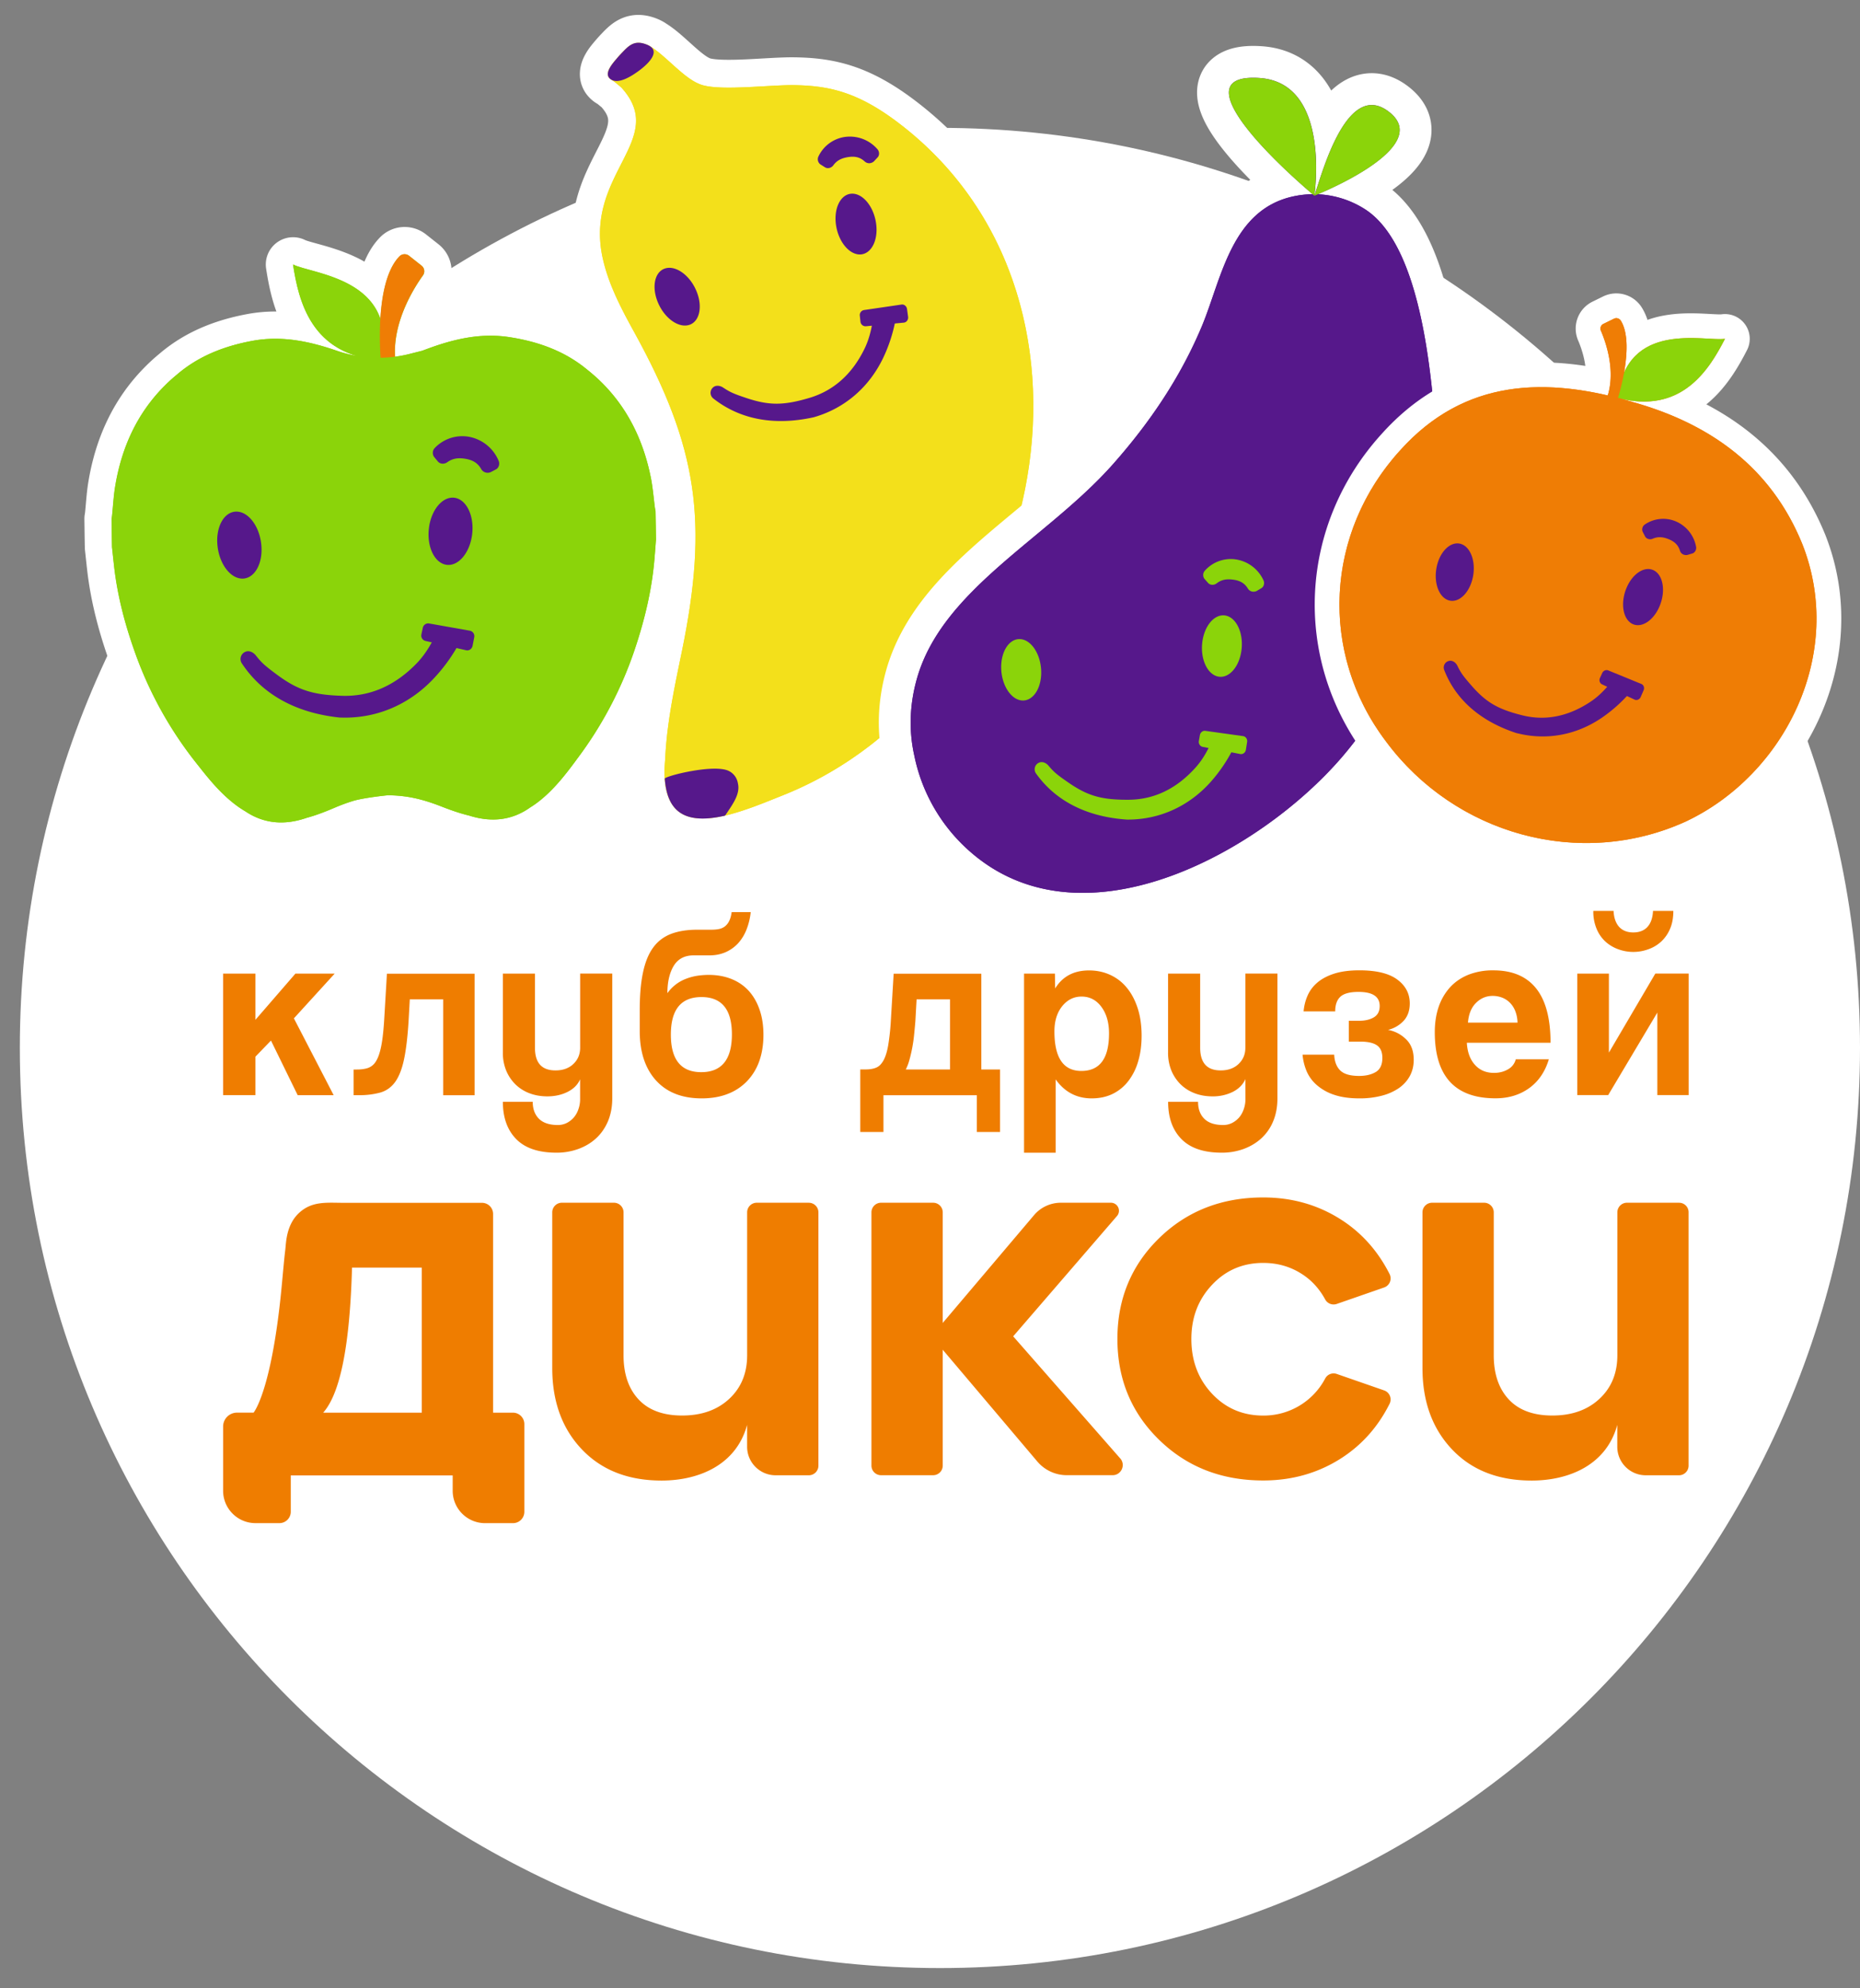 <svg width="87" height="93" fill="none" xmlns="http://www.w3.org/2000/svg"><rect width="100%" height="100%" fill="#808080" stroke="none"/><path fill-rule="evenodd" clip-rule="evenodd" d="M43.964 5.981C67.734 5.981 87 25.25 87 49.017c0 23.77-19.269 43.036-43.036 43.036-23.77 0-43.036-19.269-43.036-43.036 0-23.767 19.266-43.036 43.036-43.036z" fill="#fff"/><path fill-rule="evenodd" clip-rule="evenodd" d="M37.833 56.256h-2.438a.45.45 0 00-.448.449v6.688c0 .84-.281 1.519-.84 2.038-.56.52-1.294.778-2.2.778-.888 0-1.569-.25-2.037-.752-.469-.503-.704-1.19-.704-2.064v-6.688a.45.45 0 00-.448-.449H26.28a.45.45 0 00-.449.449v7.282c0 1.563.46 2.832 1.385 3.805.923.97 2.166 1.459 3.73 1.459 1.713 0 3.487-.71 4-2.605v1.024c0 .738.6 1.334 1.334 1.334h1.553a.45.45 0 00.448-.449V56.707a.45.45 0 00-.448-.45zm21.253 2.815c.675 0 1.285.176 1.827.531.446.29.8.681 1.07 1.175a.448.448 0 00.542.213l2.216-.77a.45.45 0 00.256-.627c-.537-1.06-1.28-1.904-2.23-2.522-1.088-.707-2.314-1.062-3.681-1.062-1.944 0-3.568.636-4.867 1.902-1.3 1.268-1.953 2.84-1.953 4.716 0 1.876.65 3.451 1.953 4.72 1.3 1.268 2.923 1.9 4.867 1.9 1.364 0 2.593-.354 3.68-1.06.954-.622 1.697-1.462 2.23-2.526a.45.45 0 00-.255-.627l-2.216-.77a.446.446 0 00-.542.216 3.249 3.249 0 01-2.897 1.731c-.957 0-1.754-.34-2.396-1.024-.641-.684-.965-1.535-.965-2.557 0-1.005.321-1.847.965-2.531.639-.684 1.44-1.028 2.396-1.028zm19.45-2.815h-2.438a.45.45 0 00-.448.449v6.688c0 .84-.28 1.519-.84 2.038-.559.52-1.294.778-2.2.778-.888 0-1.569-.25-2.037-.752-.468-.503-.704-1.19-.704-2.064v-6.688a.45.45 0 00-.448-.449h-2.438a.45.45 0 00-.448.449v7.282c0 1.563.46 2.832 1.382 3.805.922.974 2.165 1.459 3.729 1.459 1.714 0 3.488-.71 4.001-2.605v1.024c0 .738.596 1.334 1.334 1.334h1.552a.45.45 0 00.449-.449V56.707a.442.442 0 00-.446-.45zm-58.809 9.82h-4.611c1.018-1.142 1.277-4.272 1.35-6.786h3.261v6.785zm4.263 0h-.926V56.78a.52.52 0 00-.519-.52H16.08c-.788 0-1.486-.096-2.1.48-.604.568-.598 1.414-.635 1.709-.048.383-.091.88-.156 1.572-.463 5.043-1.328 6.053-1.328 6.053h-.775a.65.65 0 00-.65.65v3.003c0 .837.678 1.515 1.515 1.515h1.119c.292 0 .53-.239.53-.53V69.01h7.574v.718c0 .837.679 1.515 1.516 1.515h1.305a.532.532 0 00.531-.53V66.62a.536.536 0 00-.536-.545zm28.407 2.139l-5.006-5.71 4.855-5.627a.376.376 0 00-.284-.622h-2.347a1.64 1.64 0 00-1.248.58l-4.271 5.042v-5.173a.45.45 0 00-.448-.449H41.21a.45.45 0 00-.449.449v11.848a.45.45 0 00.449.448h2.438a.45.45 0 00.448-.448v-5.421l4.424 5.228a1.81 1.81 0 001.38.64h2.14c.408 0 .626-.48.357-.786zM13.923 51.224l-1.248-2.553-.727.752v1.801h-1.513V45.54h1.513v2.16l1.87-2.16h1.836l-1.907 2.092 1.86 3.593h-1.684zm6.806 0v-4.48h-1.561l-.057 1.016c-.046.74-.117 1.336-.213 1.79-.096.454-.235.806-.414 1.056-.182.25-.412.414-.693.496a3.677 3.677 0 01-1.021.123h-.23v-1.2h.15c.207 0 .386-.026.53-.075a.715.715 0 00.37-.318c.1-.161.181-.397.241-.703.062-.307.108-.724.14-1.249l.127-2.137h4.1v5.684h-1.47v-.002zm6.41-.752c-.108.253-.3.452-.584.596-.281.142-.6.213-.954.213-.3 0-.579-.048-.831-.144a1.898 1.898 0 01-.659-.415 1.966 1.966 0 01-.434-.647 2.174 2.174 0 01-.156-.848V45.54h1.501v3.465c0 .71.318 1.062.96 1.062.346 0 .627-.1.837-.301.212-.202.317-.454.317-.764v-3.465h1.502v5.835c0 .4-.069.758-.202 1.076-.136.315-.32.581-.556.797-.236.216-.51.38-.832.497a2.958 2.958 0 01-1.021.173c-.84 0-1.467-.213-1.882-.636-.414-.423-.624-1.004-.624-1.745h1.396c0 .338.1.604.295.797.196.193.491.29.883.29a.93.93 0 00.392-.085c.122-.057.232-.14.329-.242a1.14 1.14 0 00.23-.388 1.39 1.39 0 00.088-.508v-.926h.005zm5.662-.323c.953 0 1.433-.59 1.433-1.768 0-1.163-.474-1.745-1.422-1.745-.956 0-1.433.584-1.433 1.756 0 1.172.474 1.757 1.422 1.757zm.022 1.226c-.916 0-1.628-.278-2.137-.837-.507-.56-.763-1.331-.763-2.316v-.96c0-.692.048-1.279.15-1.761.1-.483.256-.872.469-1.167.213-.298.488-.51.831-.647.344-.133.758-.201 1.243-.201h.647c.13 0 .25-.009.352-.029a.674.674 0 00.278-.116.704.704 0 00.207-.25c.057-.108.1-.25.122-.428h.892a3.084 3.084 0 01-.196.814 2.1 2.1 0 01-.392.642 1.774 1.774 0 01-.584.417c-.227.099-.48.15-.758.15h-.74c-.424 0-.733.165-.932.491-.195.326-.295.752-.295 1.277a1.889 1.889 0 01.878-.675c.17-.066.343-.111.524-.14a3.85 3.85 0 01.525-.04c.4 0 .76.066 1.081.197.321.13.59.32.81.564.218.247.385.543.501.889.117.346.173.732.173 1.155 0 .462-.068.877-.2 1.243a2.585 2.585 0 01-.58.936 2.48 2.48 0 01-.908.59c-.349.134-.75.202-1.198.202zm10.05-4.634l-.057 1.016c-.015.193-.035.397-.057.618a6.878 6.878 0 01-.224 1.209 2.314 2.314 0 01-.168.44h2.069v-3.28h-1.564v-.003zm-2.634 6.203v-2.923h.244c.193 0 .355-.025.49-.08.137-.053.25-.164.347-.334.096-.17.17-.406.224-.71a11.1 11.1 0 00.128-1.217l.128-2.137h4.1v4.481h.877v2.923H45.69v-1.72h-4.367v1.72h-1.084v-.003zm10.34-2.852c.864 0 1.295-.584 1.295-1.756 0-.508-.12-.923-.358-1.243-.238-.321-.547-.48-.925-.48-.363 0-.664.15-.908.451-.241.301-.363.693-.363 1.178 0 1.234.42 1.85 1.26 1.85zm-2.68 3.823V45.54h1.444l.011.693c.346-.562.874-.843 1.584-.843.354 0 .683.068.987.207.304.14.565.338.78.602.216.26.386.581.509.959.122.377.184.806.184 1.283 0 .431-.051.825-.156 1.183a2.77 2.77 0 01-.457.93 2.076 2.076 0 01-.735.608c-.29.142-.619.213-.988.213-.7 0-1.262-.295-1.685-.888v3.43h-1.479v-.002zm10.352-3.443c-.108.253-.304.452-.582.596a2.086 2.086 0 01-.954.213c-.3 0-.579-.048-.831-.144a1.924 1.924 0 01-.659-.415 1.966 1.966 0 01-.434-.647 2.174 2.174 0 01-.156-.848V45.54h1.502v3.465c0 .71.32 1.062.959 1.062.346 0 .627-.1.837-.301.213-.202.318-.454.318-.764v-3.465h1.5v5.835c0 .4-.067.758-.2 1.076a2.235 2.235 0 01-.554.797c-.236.216-.514.38-.831.497a2.958 2.958 0 01-1.022.173c-.84 0-1.467-.213-1.882-.636-.417-.423-.624-1.004-.624-1.745h1.4c0 .338.099.604.294.797.196.193.491.29.883.29.139 0 .27-.029.391-.085.122-.057.233-.14.33-.242.096-.105.173-.232.23-.388a1.39 1.39 0 00.088-.508l-.003-.926zm4.838-1.756v-.97h.486c.278 0 .505-.055.686-.162.182-.108.273-.284.273-.531 0-.44-.332-.658-.994-.658-.391 0-.672.073-.837.218-.164.148-.25.377-.25.693h-1.478c.023-.262.085-.511.19-.747.105-.235.261-.44.468-.613.208-.173.471-.31.792-.411.32-.1.707-.15 1.16-.15.793 0 1.386.144 1.774.433.39.29.582.662.582 1.116 0 .323-.09.59-.272.797a1.467 1.467 0 01-.744.44c.324.062.605.207.843.44.239.23.358.55.358.96 0 .277-.06.527-.179.751-.12.224-.29.412-.508.568a2.547 2.547 0 01-.797.357 4.02 4.02 0 01-1.059.128c-.463 0-.854-.057-1.178-.167a2.364 2.364 0 01-.809-.452 1.803 1.803 0 01-.48-.652 2.583 2.583 0 01-.19-.775h1.48c.014.323.11.57.283.74.173.17.468.256.883.256.315 0 .576-.063.78-.184.204-.122.307-.344.307-.659 0-.278-.086-.474-.256-.59-.17-.117-.434-.173-.797-.173h-.517v-.003zm7.892-.888a1.59 1.59 0 00-.11-.548 1.148 1.148 0 00-.259-.392 1.055 1.055 0 00-.368-.232 1.222 1.222 0 00-.426-.074c-.301 0-.562.11-.78.329-.22.218-.344.525-.375.92h2.318v-.003zm-2.37.947c.023.432.148.775.375 1.028.227.255.525.38.897.38.247 0 .463-.057.653-.167a.745.745 0 00.363-.469h1.547c-.176.585-.486 1.036-.923 1.351-.44.315-.962.474-1.572.474-1.895 0-2.84-1.033-2.84-3.096 0-.44.062-.834.184-1.19.122-.354.304-.657.536-.913.236-.255.522-.448.86-.584a3.101 3.101 0 011.166-.202c.877 0 1.544.281 1.993.843.45.562.675 1.41.675 2.543h-3.913v.002zm9.658-6.169c0 .323-.051.604-.156.843a1.721 1.721 0 01-.417.596 1.72 1.72 0 01-.602.357 2.04 2.04 0 01-1.396 0 1.813 1.813 0 01-.602-.357 1.688 1.688 0 01-.414-.596 2.078 2.078 0 01-.156-.843h.948c.014.323.102.57.258.746.159.173.38.261.664.261.284 0 .508-.088.664-.26.156-.174.244-.424.258-.747h.95zm-4.492 8.618V45.54h1.478v3.695l2.171-3.697h1.56v5.684H77.52v-3.86l-2.299 3.86h-1.444v.002z" fill="#EF7D00"/><path d="M32.88 3.989c-.826-.225-1.677-1.343-2.452-1.808a.218.218 0 00-.042-.029 1.18 1.18 0 00-.16-.076c-.578-.219-.828.068-1.188.443a5.22 5.22 0 00-.202.227c-.184.215-.573.658-.337.908a.36.36 0 00.113.085c.12.074.136.093.261.196.068.054.134.11.199.17 2.202 2.44-1.742 4.004-.886 7.952.27 1.24.866 2.372 1.485 3.493 2.957 5.375 3.476 8.831 2.219 14.936-.343 1.663-.704 3.334-.778 5.031a5.836 5.836 0 00-.02.905v.003l.006.051c.026.35.094.639.196.874.008.02.017.037.026.054l.002.003v.003c.392.854 1.263 1.008 2.415.775l.009-.003c.037-.009.074-.014.11-.023h.003l.043-.008c.9-.205 1.87-.613 2.685-.94 12.12-4.804 16.292-22.966 5.621-31.321-1.983-1.555-3.362-1.884-5.062-1.907-1.141-.017-3.298.267-4.266.006z" stroke="#fff" stroke-width="2.604" stroke-miterlimit="22.926" stroke-linecap="round" stroke-linejoin="round"/><path d="M32.88 3.989c-.826-.225-1.677-1.343-2.452-1.808a.218.218 0 00-.042-.029 1.18 1.18 0 00-.16-.076c-.578-.219-.828.068-1.188.443a5.22 5.22 0 00-.202.227c-.184.215-.573.658-.337.908a.36.36 0 00.113.085c.12.074.136.093.261.196.068.054.134.11.199.17 2.202 2.44-1.742 4.004-.886 7.952.27 1.24.866 2.372 1.485 3.493 2.957 5.375 3.476 8.831 2.219 14.936-.343 1.663-.704 3.334-.778 5.031a5.836 5.836 0 00-.02.905v.003l.006.051c.026.35.094.639.196.874.008.02.017.037.026.054l.002.003v.003c.392.854 1.263 1.008 2.415.775l.009-.003c.037-.009.074-.014.11-.023h.003l.043-.008c.9-.205 1.87-.613 2.685-.94 12.12-4.804 16.292-22.966 5.621-31.321-1.983-1.555-3.362-1.884-5.062-1.907-1.141-.017-3.298.267-4.266.006z" fill="#F3E01B"/><path d="M32.88 3.989c-.863-.233-1.752-1.439-2.549-1.865-.142-.074-.142.046-.32.006l-1.437 1.583c.156.097.165.108.301.219.068.054.134.11.199.17 2.202 2.44-1.743 4.004-.886 7.952.27 1.24.866 2.372 1.485 3.493 2.957 5.375 3.476 8.832 2.219 14.936-.343 1.663-.704 3.335-.778 5.031-.394 4.195 3.17 2.617 5.475 1.698C48.709 32.407 52.88 14.245 42.21 5.89c-1.983-1.555-3.363-1.884-5.062-1.907-1.144-.017-3.3.267-4.269.006z" fill="#F3E01B"/><path d="M34.129 36.082c-.644-.392-3.07.227-3.037.343.032.392.108.727.225.982.408.9 1.345 1.028 2.585.747.034-.037.011-.003.042-.046l.086-.128c.286-.428.596-.877.485-1.339a.78.78 0 00-.386-.56zM29.872 3.319c.275-.199 1.059-.835.517-1.167a1.173 1.173 0 00-.16-.076c-.578-.219-.828.068-1.185.443a5.22 5.22 0 00-.202.227c-.184.215-.573.658-.338.908.35.369 1.056-.108 1.368-.335zm8.176 16.201c-2.56.56-4.035-.375-4.682-.88a.335.335 0 01-.029-.505c.142-.142.355-.096.485-.008.327.215.477.286 1.119.5 1.044.343 1.716.343 2.931-.02 1.132-.341 1.998-1.119 2.574-2.313.287-.6.35-1.173.412-1.493.03-.156.25-.247.4-.222l.283.046c.17.028.37.221.335.397a7.206 7.206 0 01-.559 1.703c-.675 1.419-1.827 2.364-3.181 2.77l-.088.025zm3-12.157c.093-.094.093-.27-.003-.38a1.704 1.704 0 00-1.553-.574 1.627 1.627 0 00-1.214.917.302.302 0 00.09.36l.225.142c.145.082.306.012.383-.093.167-.23.377-.335.687-.386.315-.052.562 0 .78.201.168.15.36.071.437-.006l.168-.181zm-.642 7.14l1.76-.258c.125-.02.241.076.26.212l.05.364c.016.136-.075.258-.202.27l-1.777.17a.238.238 0 01-.25-.219l-.03-.275a.238.238 0 01.19-.264zm-9.597-.276c.334.721.996 1.147 1.473.954.476-.193.593-.934.255-1.654-.335-.721-.996-1.147-1.473-.954-.477.193-.59.934-.255 1.654zm8.306-3.632c.14.783.667 1.365 1.178 1.303.51-.066.814-.75.672-1.533-.139-.783-.667-1.365-1.177-1.302-.511.065-.812.752-.673 1.532z" fill="#56188B"/><path d="M19.171 16.552c-.23.06-.46.102-.692.133-.094-1.66.88-3.21 1.305-3.8a.334.334 0 00-.062-.457l-.588-.465a.336.336 0 00-.45.034c-.608.63-.827 1.853-.89 2.923-.666-1.99-3.388-2.188-4.086-2.549.227 1.465.693 3.601 2.963 4.274-.3-.054-.596-.13-.885-.23l-.014-.005c-1.278-.44-2.563-.718-3.928-.474-1.342.244-2.563.718-3.582 1.6a7.354 7.354 0 00-.544.494c-1.309 1.303-2.03 2.915-2.327 4.72-.074.45-.097.91-.145 1.367-.006.048-.014.1-.023.148.006.442.011.888.02 1.33.034.304.065.608.1.915.164 1.433.539 2.815 1.032 4.168a18.061 18.061 0 002.818 5.023c.037.049.074.097.114.145.513.656 1.047 1.294 1.717 1.8.153.116.31.218.465.309.86.576 1.805.644 2.784.323.029-.008.054-.017.08-.025.44-.12.862-.284 1.282-.463a8.68 8.68 0 01.894-.33c.497-.147 1.578-.26 1.604-.26h.076a6.062 6.062 0 011.535.218c.304.083.605.188.903.304.426.167.854.318 1.297.426l.082.025c.988.292 1.93.199 2.773-.403.156-.096.309-.204.457-.323.655-.525 1.169-1.178 1.665-1.848.037-.048.071-.1.108-.147a18.046 18.046 0 002.67-5.1c.458-1.365.792-2.758.914-4.197.026-.304.049-.61.071-.917-.005-.442-.01-.888-.02-1.33-.008-.049-.02-.1-.028-.148-.06-.454-.096-.914-.181-1.363-.35-1.796-1.118-3.385-2.46-4.65a8.795 8.795 0 00-.56-.48c-1.041-.855-2.279-1.294-3.627-1.499-1.37-.207-2.65.11-3.913.585l-.145.054-.579.145z" stroke="#fff" stroke-width="2.551" stroke-miterlimit="22.926" stroke-linecap="round" stroke-linejoin="round"/><path d="M19.171 16.552c-.23.06-.46.102-.692.133-.094-1.66.88-3.21 1.305-3.8a.334.334 0 00-.062-.457l-.588-.465a.336.336 0 00-.45.034c-.608.63-.827 1.853-.89 2.923-.666-1.99-3.388-2.188-4.086-2.549.227 1.465.693 3.601 2.963 4.274-.3-.054-.596-.13-.885-.23l-.014-.005c-1.278-.44-2.563-.718-3.928-.474-1.342.244-2.563.718-3.582 1.6a7.354 7.354 0 00-.544.494c-1.309 1.303-2.03 2.915-2.327 4.72-.074.45-.097.91-.145 1.367-.006.048-.014.1-.023.148.006.442.011.888.02 1.33.034.304.065.608.1.915.164 1.433.539 2.815 1.032 4.168a18.061 18.061 0 002.818 5.023c.037.049.074.097.114.145.513.656 1.047 1.294 1.717 1.8.153.116.31.218.465.309.86.576 1.805.644 2.784.323.029-.008.054-.017.08-.025.44-.12.862-.284 1.282-.463a8.68 8.68 0 01.894-.33c.497-.147 1.578-.26 1.604-.26h.076a6.062 6.062 0 011.535.218c.304.083.605.188.903.304.426.167.854.318 1.297.426l.082.025c.988.292 1.93.199 2.773-.403.156-.096.309-.204.457-.323.655-.525 1.169-1.178 1.665-1.848.037-.048.071-.1.108-.147a18.046 18.046 0 002.67-5.1c.458-1.365.792-2.758.914-4.197.026-.304.049-.61.071-.917-.005-.442-.01-.888-.02-1.33-.008-.049-.02-.1-.028-.148-.06-.454-.096-.914-.181-1.363-.35-1.796-1.118-3.385-2.46-4.65a8.795 8.795 0 00-.56-.48c-1.041-.855-2.279-1.294-3.627-1.499-1.37-.207-2.65.11-3.913.585l-.145.054-.579.145z" fill="#8BD40A"/><path d="M17.828 16.841c-3.284-.21-3.866-2.786-4.124-4.472.877.454 4.958.65 4.123 4.472z" fill="#8BD40A"/><path d="M17.817 16.92s-.363-3.663.86-4.926a.336.336 0 01.451-.034l.588.465a.334.334 0 01.062.457c-.454.633-1.535 2.359-1.268 4.146l-.693-.107z" fill="#EF7D05"/><path d="M19.17 16.552a5.951 5.951 0 01-3.391-.137l-.014-.005c-1.277-.44-2.563-.718-3.928-.474-1.342.244-2.563.718-3.581 1.6a7.4 7.4 0 00-.545.494c-1.308 1.303-2.03 2.915-2.327 4.72-.074.45-.097.91-.145 1.364-.006.049-.014.1-.023.148.006.443.012.888.02 1.33.034.305.065.608.1.915.164 1.433.539 2.815 1.032 4.168A18.06 18.06 0 009.3 35.843c.514.656 1.047 1.294 1.717 1.8.153.116.306.218.465.312.86.576 1.805.644 2.784.323a.676.676 0 00.08-.028c.44-.12.862-.284 1.282-.463.296-.125.59-.238.894-.329.494-.148 1.578-.261 1.604-.261h.076a6.06 6.06 0 011.536.218c.303.083.604.188.902.304.426.167.854.318 1.297.426l.082.025c.988.293 1.93.199 2.773-.403.156-.096.31-.204.457-.323.655-.525 1.169-1.178 1.666-1.848.037-.048.07-.099.107-.147a18.124 18.124 0 002.674-5.1c.457-1.368.791-2.758.913-4.197.026-.304.049-.61.071-.917-.005-.442-.014-.888-.02-1.33-.008-.049-.02-.1-.028-.148-.06-.454-.096-.914-.181-1.362-.35-1.797-1.119-3.386-2.46-4.652a9.57 9.57 0 00-.557-.48c-1.044-.853-2.279-1.293-3.627-1.498-1.37-.207-2.65.111-3.913.585l-.145.054-.579.148z" fill="#8BD40A"/><path d="M20.07 24.651c-.125.863.224 1.649.777 1.76.554.11 1.104-.5 1.23-1.363.124-.862-.225-1.648-.778-1.759-.554-.108-1.104.5-1.23 1.362zm-9.893.911c.102.865.639 1.535 1.203 1.501.565-.037.94-.766.837-1.632-.099-.865-.638-1.538-1.203-1.5-.565.036-.94.765-.837 1.63zm9.887 3.598l1.919.341a.26.26 0 01.198.31l-.076.394c-.029.147-.165.241-.301.21l-1.907-.437a.258.258 0 01-.185-.312l.063-.296a.26.26 0 01.29-.21zm3.133-7.205c.13-.065.19-.25.128-.397a1.873 1.873 0 00-1.416-1.133 1.779 1.779 0 00-1.578.534.33.33 0 00-.031.406l.184.224c.122.136.315.116.432.034.252-.182.51-.219.845-.165.347.057.585.196.744.477a.348.348 0 00.454.145l.238-.125z" fill="#56188B"/><path d="M15.882 33.562c-2.855-.304-4.07-1.783-4.569-2.532a.366.366 0 01.142-.533c.196-.1.4.022.508.156.267.338.397.462.99.902.968.718 1.669.95 3.057.99 1.294.038 2.463-.47 3.476-1.515.505-.522.766-1.098.942-1.41.085-.15.346-.168.494-.091l.281.145c.168.088.31.354.213.527a7.838 7.838 0 01-1.17 1.578c-1.191 1.243-2.718 1.83-4.267 1.785l-.097-.002z" fill="#56188B"/><path d="M60.538 9.176c.29-.06.576-.088.86-.093-2.68-2.293-5.804-5.662-2.478-5.435 3.133.216 2.648 4.819 2.568 5.435h.014c.347-.994 1.522-5.452 3.517-3.812 1.838 1.513-2.492 3.44-3.383 3.814a4.452 4.452 0 012.202.696c2.463 1.566 3.02 6.958 3.26 9.649.523 5.814-.553 11.592-4.341 15.994-3.86 4.483-12.302 9.155-17.575 4.234a8.105 8.105 0 01-2.415-4.311c-.278-1.24-.204-2.443.113-3.581 1.175-4.203 6.076-6.564 9.158-10.032 1.745-1.967 3.193-4.11 4.195-6.519.91-2.208 1.373-5.434 4.305-6.039z" stroke="#fff" stroke-width="2.978" stroke-miterlimit="22.926" stroke-linecap="round" stroke-linejoin="round"/><path fill-rule="evenodd" clip-rule="evenodd" d="M60.538 9.176c.29-.06.576-.088.86-.093-2.68-2.293-5.804-5.662-2.478-5.435 3.133.216 2.648 4.819 2.568 5.435h.014c.347-.994 1.522-5.452 3.517-3.812 1.838 1.513-2.492 3.44-3.383 3.814a4.452 4.452 0 012.202.696c2.463 1.566 3.02 6.958 3.26 9.649.523 5.814-.553 11.592-4.341 15.994-3.86 4.483-12.302 9.155-17.575 4.234a8.105 8.105 0 01-2.415-4.311c-.278-1.24-.204-2.443.113-3.581 1.175-4.203 6.076-6.564 9.158-10.032 1.745-1.967 3.193-4.11 4.195-6.519.91-2.208 1.373-5.434 4.305-6.039z" fill="#56188B"/><path fill-rule="evenodd" clip-rule="evenodd" d="M60.54 9.176a4.453 4.453 0 013.3.607c2.466 1.567 3.019 6.959 3.26 9.649.522 5.815-.553 11.593-4.342 15.994-3.86 4.484-12.302 9.155-17.575 4.234a8.105 8.105 0 01-2.415-4.31c-.278-1.24-.204-2.444.114-3.582 1.175-4.203 6.076-6.564 9.158-10.032 1.745-1.966 3.192-4.109 4.194-6.518.914-2.21 1.374-5.438 4.305-6.042z" fill="#56188B"/><path d="M65.02 5.274c-2.047-1.683-3.23 3.042-3.542 3.88 0 0 5.587-2.197 3.541-3.88zm-6.1-1.623c-3.358-.233-.14 3.21 2.556 5.503 0 0 .8-5.27-2.557-5.503zm-2.687 26.421c-.085.788.258 1.495.766 1.577.508.083.99-.49 1.075-1.282.086-.79-.258-1.496-.766-1.578-.508-.08-.99.494-1.075 1.283zm-9.4 1.265c.049.792.506 1.433 1.02 1.428.516-.006.893-.65.845-1.445-.048-.791-.505-1.433-1.019-1.427-.516.005-.894.652-.845 1.444zm12.164-3.825c.116-.063.164-.233.102-.366a1.701 1.701 0 00-1.328-.985 1.623 1.623 0 00-1.422.54.303.303 0 00-.014.37l.176.2c.116.119.292.096.394.017.224-.174.457-.216.767-.176.317.04.539.159.692.411.116.19.326.168.42.117l.213-.128zm-6.289 10.823c-2.614-.181-3.771-1.49-4.248-2.156a.336.336 0 01.113-.494c.176-.097.366.005.469.128.252.297.377.408.933.791.905.625 1.553.812 2.821.803 1.184-.008 2.23-.51 3.119-1.498.284-.315.477-.647.616-.922l-.276-.054c-.122-.023-.201-.148-.178-.278l.048-.273c.023-.127.136-.215.255-.198l1.763.247c.124.017.212.141.19.275l-.057.36c-.02.136-.142.227-.267.202l-.414-.08c-.184.344-.5.86-.962 1.38-1.044 1.172-2.418 1.756-3.831 1.767h-.094z" fill="#8BD40A"/><path d="M76.422 18.82a19.13 19.13 0 00-.738-.205c2.982.78 4.268-1.342 5-2.767-.803.125-3.729-.656-4.72 1.583.145-.817.216-1.836-.15-2.429a.247.247 0 00-.32-.096l-.497.244a.245.245 0 00-.116.32c.218.506.692 1.82.32 3.026-3.65-.843-7.003-.443-9.71 2.57-3.503 3.846-3.81 9.46-.656 13.62 3.212 4.33 9.05 5.999 14.022 3.737 4.642-2.194 7.466-7.852 5.448-12.969-1.47-3.621-4.333-5.627-7.883-6.635z" stroke="#fff" stroke-width="2.316" stroke-miterlimit="22.926" stroke-linecap="round" stroke-linejoin="round"/><path d="M76.422 18.82a19.13 19.13 0 00-.738-.205c2.982.78 4.268-1.342 5-2.767-.803.125-3.729-.656-4.72 1.583.145-.817.216-1.836-.15-2.429a.247.247 0 00-.32-.096l-.497.244a.245.245 0 00-.116.32c.218.506.692 1.82.32 3.026-3.65-.843-7.003-.443-9.71 2.57-3.503 3.846-3.81 9.46-.656 13.62 3.212 4.33 9.05 5.999 14.022 3.737 4.642-2.194 7.466-7.852 5.448-12.969-1.47-3.621-4.333-5.627-7.883-6.635z" fill="#EF7D05"/><path d="M75.667 18.61c2.997.794 4.282-1.334 5.017-2.765-.92.142-4.623-.902-5.017 2.764z" fill="#8BD40A"/><path d="M76.422 18.82c-4.123-1.227-7.926-1.102-10.934 2.247-3.502 3.845-3.809 9.458-.656 13.619 3.213 4.33 9.05 5.999 14.022 3.737 4.643-2.194 7.466-7.85 5.449-12.969-1.467-3.621-4.33-5.627-7.881-6.635z" fill="#EF7D05"/><path d="M76.047 27.58c-.26.7-.113 1.421.332 1.614.446.193 1.016-.218 1.277-.916.262-.698.114-1.422-.332-1.615-.445-.193-1.016.216-1.277.917zm-8.854-1.03c-.14.732.127 1.421.598 1.538.472.116.965-.386 1.107-1.118.14-.732-.128-1.422-.599-1.538-.47-.114-.967.386-1.106 1.118zm8.031 4.807l1.547.633c.11.045.159.179.108.295l-.136.315c-.052.119-.182.173-.29.122l-1.518-.712c-.105-.049-.15-.182-.1-.296l.108-.235c.051-.11.176-.165.281-.122zm3.931-5.469c.12-.031.204-.176.179-.31a1.605 1.605 0 00-.982-1.205 1.528 1.528 0 00-1.42.162.282.282 0 00-.099.334l.114.222c.077.136.244.156.355.108.244-.105.465-.091.738.017.278.11.454.27.536.536.062.201.258.227.355.204l.224-.068z" fill="#56188B"/><path d="M70.92 34.286c-2.339-.772-3.088-2.231-3.369-2.949a.317.317 0 01.218-.423c.182-.045.332.091.398.224.162.33.25.46.667.937.68.777 1.226 1.098 2.38 1.385 1.079.267 2.152.05 3.188-.642.519-.346.842-.78 1.047-1.01.1-.11.32-.08.431.012l.207.173c.125.102.193.354.082.482-.235.267-.67.707-1.265 1.11-1.223.825-2.608 1.038-3.9.72a.736.736 0 01-.085-.02z" fill="#56188B"/><path d="M75.658 18.691s.838-2.585.156-3.689a.247.247 0 00-.32-.096l-.497.244a.244.244 0 00-.116.32c.227.528.735 1.942.264 3.19l.513.031z" fill="#EF7D05"/></svg>